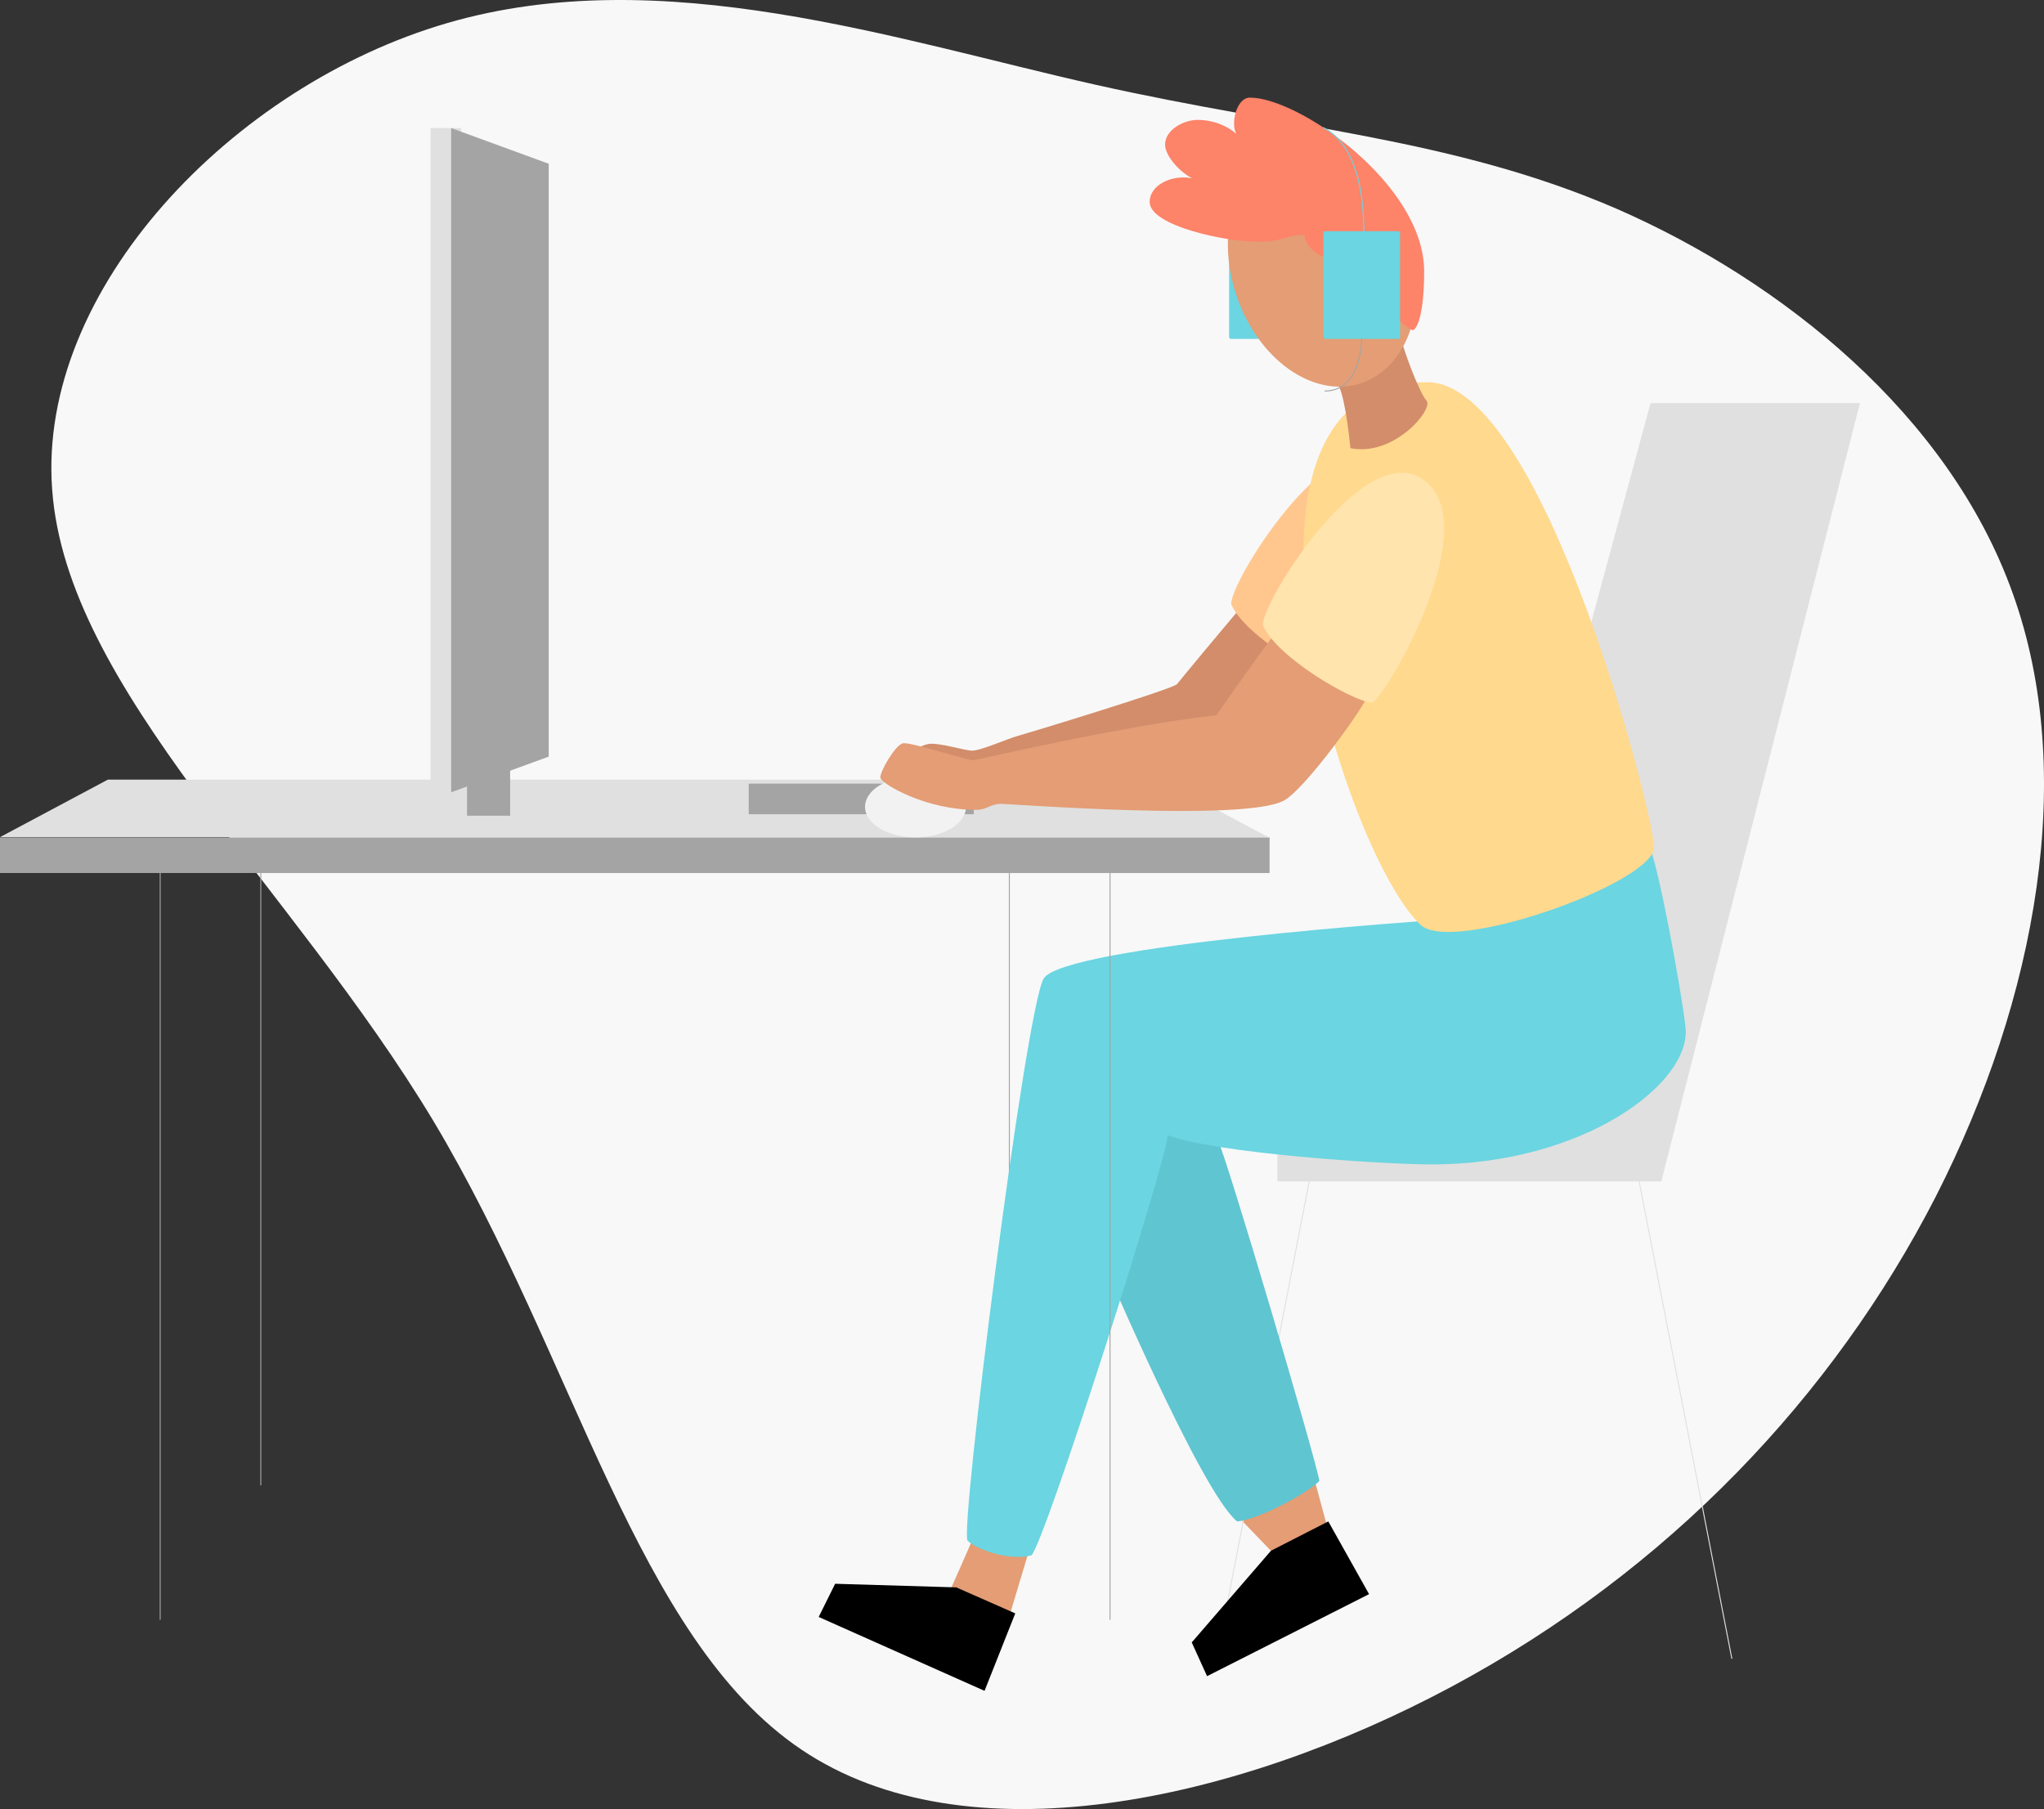 <svg xmlns="http://www.w3.org/2000/svg" width="1045.562" height="925.563" viewBox="0 0 1045.562 925.563">
  <rect x="0" y="0" width="1045.562" height="925.563" fill="#333333" stroke="none"/>
  <g id="Gruppe_86" data-name="Gruppe 86" transform="translate(-5444 -11673.438)">
    <path id="Pfad_272" data-name="Pfad 272" d="M204.117,11.791C94.051,43.823-5.6,148.27,1.973,250.4,9.269,352.514,124.111,452.27,197.02,573.58,269.688,695.127,300.7,838.243,385.2,895.106c84.261,56.852,221.783,27.21,332.8-32.263,110.833-59.47,195.05-148.529,247.373-250.4,52.115-102.125,72.428-217.017,39.533-308.736-32.687-91.7-118.375-159.934-202.132-196.661C718.737,70.532,636.6,66.056,535.529,43.313,434.2,20.563,313.927-20.19,204.12,11.788Z" transform="translate(5468.707 11673.438)" fill="#f8f8f8"/>
    <g id="Gruppe_82" data-name="Gruppe 82" transform="translate(4530 10268.09)">
      <g id="expert-icon" transform="translate(914 1455.3)">
        <path id="Pfad_2" data-name="Pfad 2" stroke="#a4a4a4" d="M32.985,45.514V358.636" fill="none" transform="translate(483.328 351.179)" stroke-linecap="round" stroke-linejoin="round" stroke-width="0.5" fill-rule="evenodd"/>
        <rect id="Rechteck_1" data-name="Rechteck 1" width="39.195" height="55.13" rx="0.96" transform="translate(628.732 68.325)" fill="#6bd5e1"/>
        <path id="Pfad_3" data-name="Pfad 3" d="M41.936,95.491c-1.393,3.475-10.863,24.732-10.863,24.732L61.706,131.9l9.141-30.4ZM217.343,65.406l6.292,23.245-27.565,13.493L177.882,83.219Z" transform="translate(455.311 642.656)" fill="#e49d75"/>
        <path id="Pfad_4" data-name="Pfad 4" d="M208.346,36.955c-3.131,3.631-29.177,34.859-31.04,37.332-1.878,2.473-78.093,25.639-82.115,26.7-4.023,1.1-18.471,7.357-22.54,7.357s-17.124-4.3-22.54-3.412c-5.4.877-22.681,10.988-21.006,15.027,1.659,4.023,188.1-9.439,188.1-9.439l20.318-63.238Z" transform="translate(424.785 225.764)" fill="#d38d6a"/>
        <path id="Pfad_5" data-name="Pfad 5" stroke="#e0e0e0" d="M87.124,55.6,39.758,299.626" fill="none" transform="translate(582.572 498.91)" stroke-linecap="round" stroke-linejoin="round" stroke-width="0.5" fill-rule="evenodd"/>
        <path id="Pfad_6" data-name="Pfad 6" d="M232.571,30.156H339.716L238.1,428.367H41.746V402.446L151.692,329.44Z" transform="translate(611.702 126.139)" fill="#e0e0e0"/>
        <path id="Pfad_7" data-name="Pfad 7" d="M95.236,62.739c5.432,11.114,51.342,167.033,52.531,176.1-5.854,6.136-31.212,19.785-42.044,20.678-18.345-14.432-69.75-135.68-69.75-135.68S53.49,23.247,95.236,62.739Z" transform="translate(527.125 468.929)" fill="#5fc5d1"/>
        <path id="Pfad_8" data-name="Pfad 8" d="M380.429,44.647c3.992,4.743,16.874,74.6,18.784,92.666,2.943,28.41-52.124,70-129.841,70-25.671,0-110.6-5.713-135.022-14.933C133.1,207.813,71.581,400.392,64.6,407.357c-11.458,2.99-28.41-3.225-32.636-7.514-4.226-4.273,29.4-270.311,38.819-287.482,9.407-17.187,201.281-30.1,201.281-30.1Z" transform="translate(462.999 338.475)" fill="#6bd5e1"/>
        <path id="Pfad_9" data-name="Pfad 9" d="M120.663,34.27C156.7,55.292,102.819,147.128,96.01,149.476c-10.848-1.252-48.665-23.354-55.74-39.618-1.534-10,49.62-93.558,80.394-75.588Z" transform="translate(589.574 149.449)" fill="#ffc78e"/>
        <path id="Pfad_10" data-name="Pfad 10" d="M106.082,29.473c60.217,0,118.211,229.9,115.832,239.1-4.884,18.877-103.529,53.377-119.354,38.553C62.52,269.668-11.315,29.473,106.082,29.473Z" transform="translate(624.128 116.131)" fill="#ffd98e"/>
        <path id="Pfad_11" data-name="Pfad 11" stroke="#e0e0e0" d="M53.567,55.6l47.382,244.03" fill="none" transform="translate(784.915 498.91)" stroke-linecap="round" stroke-linejoin="round" stroke-width="0.5" fill-rule="evenodd"/>
        <path id="Pfad_12" data-name="Pfad 12" d="M127.309,113.761l-15.716,39.633-84.839-37.8,8.421-16.983,61.954,1.847Zm160.13-47.053,20.85,37.207-82.867,41.966-7.842-17.265,40.526-46.9Z" transform="translate(392.025 661.734)"/>
        <path id="Pfad_13" data-name="Pfad 13" d="M75.977,27.855c1.377,7.623,10.018,30.57,13.775,34.781s-16.467,28.8-38.945,24.293c-.689-7.733-3.35-29.6-6.887-33.231C40.4,50.067,75.977,27.871,75.977,27.871Z" transform="translate(639.958 92.422)" fill="#d38d6a"/>
        <ellipse id="Ellipse_1" data-name="Ellipse 1" cx="46.521" cy="63.191" rx="46.521" ry="63.191" transform="matrix(0.951, -0.31, 0.31, 0.951, 612.647, 40.388)" fill="#e49d75"/>
        <path id="Pfad_14" data-name="Pfad 14" d="M88.912,20.171c24.951,0,89.065,44.313,89.065,88.909,0,23.933-4.242,30.054-5.854,30.054-1.6,0-17.062-12.006-17.062-20.631s-3.052-21.4-6.026-21.4c-5.009,0-5.745,5.572-18.345,5.572-4.821,0-13.869-5.745-13.869-12.335C106.584,90.5,106.584,93.9,92.559,93.9,76.64,93.9,37.57,85.851,37.57,73.5c0-8.359,10.91-14.119,21.664-12.084-7.279-3.882-13.775-11.928-13.775-17.25,0-7.451,9.392-12.6,16.655-12.6,8.64,0,16.076,3.631,19.785,7.2-2.974-5.15-.031-18.6,7.013-18.6Z" transform="translate(550.512 -20.171)" fill="#fd8369"/>
        <circle id="Ellipse_2" data-name="Ellipse 2" cx="15.653" cy="15.653" r="15.653" transform="translate(681.905 73.819)" fill="#e49d75"/>
        <path id="Pfad_15" data-name="Pfad 15" d="M0,44.352H649.426v18.2H0Z" transform="translate(0 334.152)" fill="#a4a4a4"/>
        <path id="Pfad_16" data-name="Pfad 16" d="M593.56,42.462H55.177L0,71.889H648.752Z" transform="translate(0 306.458)" fill="#e0e0e0"/>
        <path id="Pfad_17" data-name="Pfad 17" stroke="#a4a4a4" d="M5.235,45.514V427.4M56.7,45.514V358.636M491.087,45.514V427.4" fill="none" transform="translate(76.708 351.179)" stroke-linecap="round" stroke-linejoin="round" stroke-width="0.5" fill-rule="evenodd"/>
        <path id="Pfad_18" data-name="Pfad 18" d="M159.348,51.78H274.492V67.433H159.348ZM15.263,41.966H37.3V68.2H15.263Z" transform="translate(223.648 299.19)" fill="#a4a4a4"/>
        <ellipse id="Ellipse_3" data-name="Ellipse 3" cx="25.827" cy="15.653" rx="25.827" ry="15.653" transform="translate(442.493 347.183)" fill="#f2f2f2"/>
        <path id="Pfad_19" data-name="Pfad 19" d="M229.935,37.772c-3.757,4.085-26.735,37.145-29.208,40.651-52.594,6.136-122.093,23.01-124.66,23.088-2.551.078-31.776-9.392-35.689-8.687-3.913.689-11.943,14.729-11.6,17.625.329,2.9,23.354,16.8,49.855,16.436,5.009-.329,6.637-3.068,11.834-3.068S214.439,133,235.054,122.235c11.208-5.87,42.7-50.168,42.7-53.486s-47.8-30.993-47.8-30.993Z" transform="translate(421.541 237.501)" fill="#e49d75"/>
        <path id="Pfad_20" data-name="Pfad 20" d="M121.714,34.966c36.017,21.022-17.844,112.858-24.653,115.206C86.2,148.919,48.4,126.817,41.3,110.554c-1.534-10,49.636-93.558,80.409-75.6Z" transform="translate(604.74 159.475)" fill="#ffe4ad"/>
        <path id="Pfad_21" data-name="Pfad 21" d="M14.07,21.166H29.723V360.992H14.07Z" transform="translate(206.167 -5.591)" fill="#e0e0e0"/>
        <path id="Pfad_22" data-name="Pfad 22" d="M14.743,21.166V360.992L64.66,342.74V39.417Z" transform="translate(216.029 -5.591)" fill="#a4a4a4"/>
        <rect id="Rechteck_2" data-name="Rechteck 2" width="39.195" height="55.13" rx="0.96" transform="translate(676.975 68.325)" fill="#6bd5e1"/>
        <path id="Pfad_23" data-name="Pfad 23" stroke="#6bd5e1" d="M63.833,81.115c0-6.95,2.411-47.9-20.584-59.966" fill="none" transform="translate(633.726 -5.84)" stroke-linecap="round" stroke-linejoin="round" stroke-width="0.5" fill-rule="evenodd"/>
        <path id="Pfad_24" data-name="Pfad 24" stroke="#a4a4a4" d="M62.084,28.058c0,3.991-1.565,26.641-18.784,26.641" fill="none" transform="translate(634.473 95.397)" stroke-linecap="round" stroke-linejoin="round" stroke-width="0.5" fill-rule="evenodd"/>
      </g>
    </g>
  </g>
</svg>
